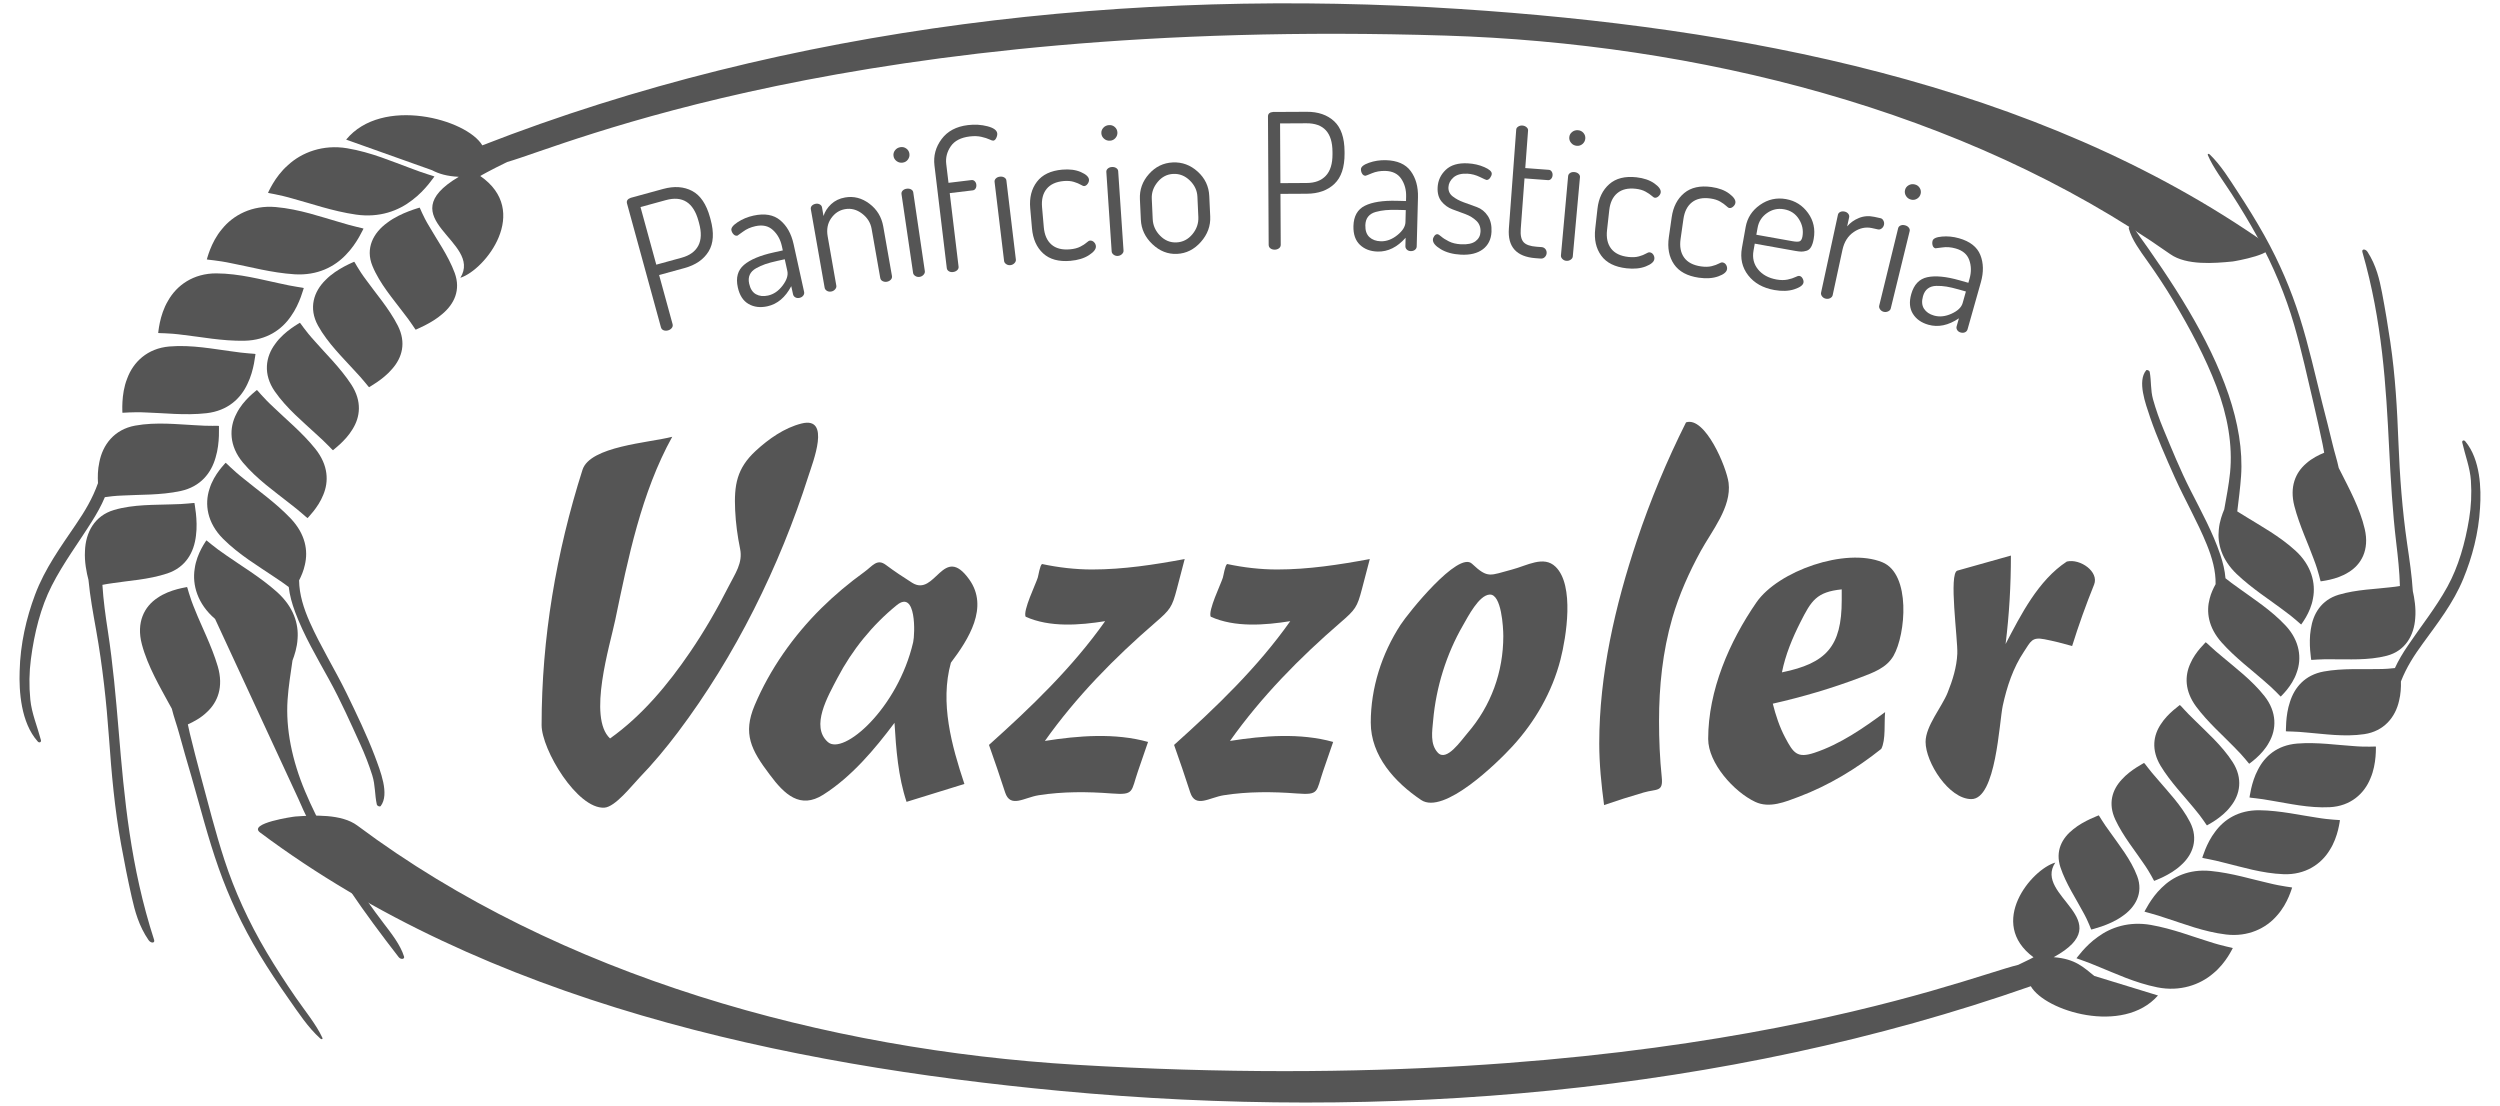<svg width="529" height="234" xmlns="http://www.w3.org/2000/svg" xmlns:xlink="http://www.w3.org/1999/xlink" xml:space="preserve" overflow="hidden"><g transform="translate(-375 -243)"><path d="M0 0 5.37 1.474C7.062 1.936 8.232 2.781 8.885 4.006 9.537 5.234 9.594 6.832 9.052 8.806L8.926 9.267C7.858 13.163 5.557 14.627 2.028 13.659L-3.339 12.189ZM0.984-13.246-6.191 12.934C-6.347 13.498-6.083 13.902-5.403 14.145L1.459 16.025C3.797 16.666 5.841 16.524 7.592 15.599 9.341 14.672 10.604 12.8 11.377 9.982L11.482 9.596C12.255 6.777 12.119 4.514 11.076 2.808 10.035 1.104 8.332-0.072 5.97-0.719L0.6-2.193 3.447-12.571C3.53-12.879 3.472-13.157 3.273-13.406 3.073-13.651 2.812-13.818 2.49-13.908 2.141-14.004 1.825-13.993 1.539-13.878 1.254-13.767 1.07-13.554 0.984-13.246" fill="#555555" transform="matrix(1 0 0 -1 513.869 299.004)"/><path d="M0 0C0.241-1.09 0.722-1.836 1.442-2.235 2.162-2.634 3.014-2.724 3.996-2.507 5.181-2.246 6.207-1.546 7.075-0.401 7.945 0.742 8.28 1.769 8.079 2.678L7.531 5.171 5.946 4.82C4.937 4.597 4.098 4.371 3.423 4.142 2.747 3.91 2.093 3.616 1.459 3.259 0.827 2.903 0.383 2.453 0.133 1.907-0.117 1.362-0.162 0.726 0 0M-2.403-0.775C-2.853 1.268-2.418 2.851-1.096 3.978 0.229 5.101 2.323 5.982 5.193 6.613L7.119 7.041 6.919 7.954C6.609 9.355 5.977 10.49 5.017 11.36 4.061 12.235 2.828 12.502 1.317 12.168 0.309 11.947-0.563 11.562-1.299 11.01-2.036 10.462-2.43 10.181-2.478 10.169-2.78 10.104-3.052 10.192-3.29 10.432-3.527 10.675-3.684 10.964-3.757 11.295-3.865 11.787-3.424 12.361-2.434 13.016-1.442 13.67-0.332 14.132 0.904 14.402 3.27 14.924 5.158 14.598 6.564 13.426 7.971 12.253 8.914 10.576 9.395 8.399L11.625-1.727C11.687-2.012 11.626-2.277 11.442-2.519 11.26-2.764 10.992-2.926 10.641-3.004 10.312-3.076 10.019-3.037 9.763-2.889 9.505-2.744 9.347-2.527 9.283-2.241L8.906-0.527C7.658-2.899 5.978-4.317 3.865-4.783 2.354-5.115 1.024-4.954-0.125-4.294-1.273-3.635-2.032-2.462-2.403-0.775" fill="#555555" transform="matrix(1 0 0 -1 533.523 303.028)"/><path d="M0 0-2.921 16.608C-2.97 16.896-2.897 17.145-2.699 17.354-2.5 17.563-2.224 17.7-1.865 17.764-1.562 17.817-1.281 17.771-1.021 17.625-0.756 17.48-0.604 17.275-0.557 17.009L-0.234 15.177C0.048 16.101 0.582 16.933 1.369 17.675 2.154 18.412 3.141 18.889 4.336 19.099 6.165 19.419 7.878 18.978 9.477 17.777 11.076 16.574 12.051 14.964 12.406 12.948L14.242 2.503C14.3 2.192 14.216 1.919 13.993 1.691 13.771 1.462 13.495 1.319 13.165 1.262 12.862 1.209 12.565 1.25 12.28 1.389 11.995 1.527 11.823 1.751 11.767 2.066L9.935 12.486C9.709 13.764 9.039 14.831 7.921 15.683 6.8 16.538 5.595 16.851 4.301 16.622 3.108 16.413 2.134 15.768 1.381 14.698 0.626 13.622 0.381 12.341 0.646 10.851L2.474 0.433C2.522 0.172 2.437-0.085 2.22-0.338 2.001-0.594 1.728-0.748 1.397-0.806 1.041-0.868 0.732-0.816 0.465-0.647 0.201-0.478 0.045-0.262 0 0" fill="#555555" transform="matrix(1 0 0 -1 549.493 303.881)"/><path d="M0 0-2.453 16.682C-2.491 16.944-2.411 17.185-2.208 17.404-2.004 17.619-1.724 17.757-1.366 17.809-1.013 17.861-0.696 17.815-0.426 17.666-0.16 17.515-0.004 17.311 0.033 17.048L2.487 0.365C2.524 0.101 2.431-0.153 2.209-0.402 1.985-0.651 1.703-0.796 1.374-0.847 1.043-0.896 0.74-0.832 0.469-0.659 0.194-0.483 0.037-0.265 0 0M-3.476 23.642C-3.856 23.922-4.078 24.287-4.142 24.733-4.21 25.181-4.099 25.587-3.815 25.95-3.531 26.317-3.145 26.532-2.662 26.606-2.201 26.673-1.791 26.572-1.423 26.302-1.058 26.034-0.843 25.675-0.778 25.229-0.712 24.782-0.814 24.371-1.085 23.994-1.358 23.62-1.719 23.399-2.18 23.331-2.664 23.259-3.097 23.364-3.476 23.642" fill="#555555" transform="matrix(1 0 0 -1 568.209 300.742)"/><path d="M0 0-2.014 16.741C-2.044 17.006-1.957 17.245-1.747 17.455-1.539 17.668-1.256 17.796-0.897 17.84-0.539 17.881-0.226 17.828 0.037 17.672 0.302 17.515 0.451 17.306 0.485 17.044L2.492 0.302C2.524 0.037 2.425-0.216 2.197-0.457 1.965-0.699 1.683-0.841 1.35-0.881 1.019-0.92 0.716-0.851 0.449-0.668 0.181-0.487 0.031-0.264 0 0M-12.128-1.493-14.735 20.215C-14.98 22.25-14.475 24.11-13.225 25.79-11.974 27.469-10.119 28.457-7.661 28.752-6.2 28.928-4.822 28.843-3.523 28.505-2.222 28.166-1.532 27.669-1.454 27.009-1.419 26.715-1.485 26.396-1.65 26.041-1.815 25.686-2.025 25.493-2.279 25.462-2.434 25.445-2.711 25.532-3.11 25.726-3.51 25.919-4.07 26.099-4.792 26.265-5.515 26.433-6.334 26.461-7.255 26.352-9.15 26.123-10.493 25.425-11.289 24.261-12.084 23.095-12.401 21.852-12.242 20.533L-11.763 16.535-6.886 17.122C-6.632 17.153-6.407 17.07-6.214 16.876-6.021 16.678-5.91 16.447-5.878 16.178-5.837 15.857-5.89 15.576-6.029 15.344-6.17 15.107-6.37 14.973-6.624 14.944L-11.504 14.358-9.632-1.198C-9.597-1.486-9.698-1.74-9.931-1.957-10.165-2.17-10.462-2.299-10.818-2.341-11.151-2.383-11.446-2.323-11.698-2.166-11.95-2.01-12.093-1.785-12.128-1.493" fill="#555555" transform="matrix(1 0 0 -1 587.466 298.223)"/><path d="M0 0-0.373 4.249C-0.567 6.472-0.096 8.333 1.043 9.834 2.178 11.335 3.966 12.191 6.406 12.404 7.947 12.54 9.263 12.368 10.351 11.89 11.444 11.41 12.011 10.879 12.063 10.299 12.089 10.008 11.998 9.71 11.79 9.415 11.582 9.115 11.338 8.954 11.058 8.93 10.902 8.915 10.655 9.01 10.315 9.215 9.971 9.42 9.494 9.618 8.886 9.809 8.272 10.003 7.555 10.063 6.733 9.994 5.087 9.849 3.878 9.291 3.093 8.32 2.311 7.352 1.992 6.062 2.133 4.456L2.502 0.23C2.643-1.405 3.186-2.63 4.125-3.45 5.063-4.27 6.364-4.607 8.037-4.458 8.907-4.384 9.634-4.195 10.219-3.898 10.799-3.602 11.24-3.317 11.541-3.044 11.841-2.772 12.08-2.626 12.26-2.61 12.594-2.579 12.882-2.692 13.121-2.934 13.365-3.179 13.499-3.462 13.526-3.779 13.579-4.391 13.093-5.024 12.063-5.688 11.035-6.354 9.723-6.753 8.131-6.893 5.667-7.107 3.745-6.581 2.365-5.316 0.988-4.05 0.198-2.278 0 0" fill="#555555" transform="matrix(1 0 0 -1 593.365 291.301)"/><path d="M0 0-1.129 16.827C-1.149 17.089-1.048 17.323-0.827 17.523-0.61 17.724-0.322 17.837 0.039 17.861 0.398 17.887 0.708 17.812 0.967 17.643 1.222 17.475 1.358 17.258 1.377 16.993L2.51 0.168C2.526-0.096 2.411-0.344 2.17-0.574 1.928-0.806 1.638-0.929 1.303-0.951 0.972-0.975 0.672-0.889 0.414-0.692 0.156-0.497 0.019-0.265 0 0M-1.603 23.843C-1.96 24.152-2.153 24.53-2.182 24.986-2.213 25.433-2.072 25.831-1.757 26.172-1.447 26.513-1.047 26.698-0.557 26.73-0.093 26.765 0.309 26.63 0.652 26.333 0.995 26.036 1.181 25.665 1.212 25.213 1.245 24.762 1.109 24.36 0.808 24.004 0.507 23.653 0.13 23.461-0.333 23.432-0.824 23.397-1.248 23.535-1.603 23.843" fill="#555555" transform="matrix(1 0 0 -1 610.229 296.202)"/><path d="M0 0C0.063-1.345 0.586-2.518 1.576-3.518 2.563-4.518 3.715-4.988 5.025-4.929 6.366-4.866 7.488-4.291 8.395-3.203 9.296-2.118 9.718-0.9 9.657 0.446L9.459 4.761C9.399 6.055 8.863 7.195 7.85 8.182 6.837 9.166 5.676 9.629 4.359 9.569 3.046 9.508 1.943 8.942 1.052 7.867 0.158 6.796-0.256 5.613-0.197 4.317ZM-2.508-0.126-2.709 4.215C-2.801 6.232-2.164 8.011-0.787 9.552 0.586 11.092 2.266 11.908 4.249 11.998 6.232 12.089 7.991 11.437 9.525 10.046 11.063 8.652 11.875 6.934 11.968 4.89L12.171 0.55C12.26-1.441 11.601-3.235 10.19-4.829 8.778-6.424 7.097-7.266 5.139-7.356 3.206-7.444 1.471-6.761-0.067-5.3-1.604-3.843-2.418-2.116-2.508-0.126" fill="#555555" transform="matrix(1 0 0 -1 618.913 289.367)"/><path d="M0 0 5.568 0.032C7.319 0.04 8.67 0.551 9.618 1.568 10.568 2.583 11.036 4.114 11.023 6.159L11.02 6.637C11.002 10.677 9.16 12.689 5.499 12.667L-0.071 12.637ZM-2.482-13.048-2.63 14.097C-2.635 14.683-2.274 15.004-1.55 15.061L5.563 15.098C7.985 15.113 9.925 14.443 11.376 13.097 12.826 11.751 13.558 9.613 13.573 6.69L13.577 6.292C13.594 3.369 12.876 1.221 11.426-0.156 9.976-1.534 8.027-2.229 5.577-2.241L0.012-2.271 0.071-13.036C0.071-13.354-0.057-13.607-0.314-13.795-0.573-13.981-0.867-14.076-1.201-14.077-1.563-14.08-1.864-13.988-2.112-13.803-2.358-13.621-2.48-13.366-2.482-13.048" fill="#555555" transform="matrix(1 0 0 -1 645.933 281.753)"/><path d="M0 0C-0.028-1.117 0.258-1.957 0.863-2.516 1.469-3.077 2.273-3.371 3.279-3.396 4.488-3.427 5.656-2.993 6.773-2.092 7.893-1.19 8.464-0.273 8.488 0.658L8.554 3.206 6.933 3.246C5.9 3.274 5.029 3.257 4.318 3.194 3.607 3.134 2.903 3.005 2.197 2.812 1.501 2.618 0.963 2.286 0.587 1.816 0.213 1.349 0.023 0.743 0 0M-2.52-0.176C-2.466 1.913-1.659 3.346-0.105 4.121 1.449 4.896 3.695 5.246 6.631 5.171L8.604 5.119 8.628 6.057C8.665 7.489 8.324 8.745 7.604 9.818 6.884 10.896 5.749 11.454 4.205 11.493 3.174 11.518 2.233 11.353 1.389 10.998 0.541 10.643 0.088 10.465 0.036 10.468-0.269 10.474-0.511 10.625-0.686 10.918-0.859 11.211-0.94 11.525-0.929 11.864-0.917 12.369-0.351 12.822 0.767 13.217 1.887 13.613 3.077 13.796 4.34 13.764 6.762 13.7 8.516 12.93 9.6 11.454 10.685 9.975 11.196 8.12 11.137 5.89L10.868-4.47C10.863-4.763 10.739-5.006 10.502-5.199 10.265-5.392 9.964-5.484 9.606-5.476 9.269-5.466 8.995-5.359 8.782-5.157 8.568-4.949 8.465-4.701 8.475-4.41L8.519-2.656C6.738-4.656 4.768-5.628 2.602-5.573 1.054-5.532-0.194-5.055-1.153-4.139-2.109-3.223-2.563-1.905-2.52-0.176" fill="#555555" transform="matrix(1 0 0 -1 663.907 290.659)"/><path d="M0 0C0.015 0.265 0.118 0.526 0.31 0.783 0.505 1.039 0.719 1.16 0.949 1.148 1.13 1.14 1.406 0.971 1.776 0.646 2.144 0.32 2.684-0.02 3.389-0.377 4.09-0.731 4.946-0.933 5.95-0.988 7.315-1.057 8.332-0.844 9.005-0.349 9.676 0.149 10.031 0.81 10.072 1.634 10.124 2.588 9.837 3.369 9.21 3.972 8.58 4.579 7.809 5.05 6.902 5.388 5.99 5.725 5.07 6.066 4.147 6.408 3.221 6.752 2.45 7.303 1.831 8.066 1.213 8.83 0.936 9.823 0.999 11.043 1.073 12.504 1.646 13.744 2.721 14.767 3.792 15.79 5.347 16.249 7.381 16.142 8.641 16.078 9.81 15.811 10.882 15.342 11.955 14.875 12.478 14.402 12.452 13.923 12.44 13.658 12.32 13.372 12.101 13.064 11.876 12.758 11.623 12.61 11.341 12.623 11.265 12.627 10.795 12.839 9.941 13.256 9.086 13.671 8.206 13.904 7.303 13.952 6.018 14.017 5.038 13.755 4.359 13.165 3.684 12.574 3.327 11.888 3.287 11.11 3.246 10.303 3.546 9.648 4.189 9.146 4.833 8.644 5.609 8.226 6.523 7.894 7.436 7.563 8.363 7.23 9.299 6.889 10.239 6.548 11.011 5.926 11.609 5.031 12.205 4.134 12.469 3.002 12.4 1.634 12.316 0.04 11.702-1.185 10.564-2.046 9.419-2.904 7.871-3.282 5.912-3.181 4.218-3.093 2.797-2.707 1.655-2.021 0.519-1.338-0.033-0.663 0 0" fill="#555555" transform="matrix(1 0 0 -1 678.202 293.705)"/><path d="M0 0 1.552 20.919C1.57 21.186 1.716 21.4 1.985 21.568 2.255 21.733 2.546 21.806 2.853 21.78 3.19 21.757 3.476 21.642 3.721 21.439 3.964 21.235 4.077 21.002 4.06 20.737L3.468 12.782 8.443 12.412C8.7 12.394 8.903 12.271 9.054 12.041 9.206 11.812 9.271 11.552 9.245 11.253 9.226 10.958 9.123 10.707 8.941 10.505 8.757 10.299 8.537 10.208 8.28 10.228L3.306 10.598 2.511-0.125C2.413-1.417 2.614-2.334 3.101-2.887 3.587-3.438 4.503-3.763 5.841-3.862L6.917-3.942C7.251-3.968 7.52-4.103 7.722-4.352 7.922-4.604 8.013-4.892 7.989-5.219 7.963-5.549 7.833-5.83 7.596-6.059 7.356-6.291 7.073-6.392 6.74-6.368L5.66-6.288C1.595-5.986-0.29-3.89 0 0" fill="#555555" transform="matrix(1 0 0 -1 694.279 291.345)"/><path d="M0 0C-0.306 0.361-0.438 0.767-0.395 1.217-0.357 1.666-0.152 2.036 0.208 2.322 0.574 2.61 0.996 2.732 1.482 2.687 1.948 2.646 2.323 2.45 2.618 2.104 2.908 1.756 3.033 1.361 2.994 0.908 2.952 0.458 2.755 0.083 2.407-0.22 2.056-0.521 1.648-0.65 1.188-0.61 0.698-0.565 0.302-0.363 0 0M-2.16-23.801-0.639-7.009C-0.61-6.742-0.475-6.528-0.228-6.363 0.02-6.199 0.322-6.134 0.683-6.166 1.04-6.198 1.334-6.319 1.563-6.525 1.791-6.736 1.893-6.967 1.867-7.234L0.346-24.028C0.317-24.293 0.172-24.52-0.104-24.707-0.382-24.896-0.687-24.976-1.021-24.946-1.354-24.914-1.635-24.782-1.859-24.548-2.085-24.315-2.185-24.068-2.16-23.801" fill="#555555" transform="matrix(1 0 0 -1 707.455 273.245)"/><path d="M0 0 0.474 4.239C0.722 6.457 1.551 8.19 2.964 9.436 4.37 10.683 6.295 11.168 8.729 10.896 10.267 10.723 11.52 10.295 12.494 9.612 13.467 8.929 13.924 8.295 13.859 7.714 13.83 7.423 13.679 7.154 13.417 6.901 13.156 6.649 12.884 6.54 12.603 6.571 12.45 6.588 12.223 6.729 11.932 6.998 11.635 7.263 11.207 7.555 10.648 7.862 10.082 8.174 9.395 8.375 8.573 8.467 6.934 8.652 5.633 8.343 4.677 7.545 3.717 6.749 3.149 5.549 2.97 3.946L2.5-0.268C2.315-1.896 2.603-3.207 3.361-4.194 4.119-5.183 5.335-5.772 6.998-5.958 7.867-6.055 8.62-6.017 9.244-5.841 9.879-5.663 10.367-5.47 10.713-5.261 11.062-5.053 11.324-4.96 11.505-4.98 11.838-5.016 12.097-5.179 12.285-5.466 12.473-5.756 12.549-6.058 12.514-6.375 12.446-6.983 11.843-7.512 10.705-7.958 9.564-8.405 8.196-8.54 6.613-8.361 4.151-8.084 2.369-7.194 1.272-5.68 0.168-4.163-0.256-2.273 0 0" fill="#555555" transform="matrix(1 0 0 -1 712.55 291.411)"/><path d="M0 0 0.603 4.222C0.916 6.432 1.8 8.139 3.246 9.343 4.693 10.544 6.629 10.971 9.054 10.627 10.588 10.408 11.83 9.942 12.78 9.227 13.732 8.515 14.169 7.869 14.085 7.291 14.045 6.999 13.891 6.734 13.619 6.489 13.35 6.247 13.076 6.145 12.796 6.187 12.643 6.208 12.424 6.356 12.136 6.633 11.848 6.909 11.432 7.211 10.879 7.537 10.328 7.862 9.644 8.086 8.826 8.2 7.191 8.436 5.885 8.167 4.904 7.401 3.921 6.633 3.315 5.452 3.088 3.855L2.49-0.342C2.255-1.967 2.504-3.285 3.233-4.295 3.961-5.307 5.153-5.93 6.814-6.17 7.68-6.291 8.432-6.275 9.066-6.118 9.701-5.958 10.194-5.781 10.549-5.584 10.902-5.388 11.169-5.3 11.347-5.327 11.678-5.374 11.938-5.544 12.116-5.837 12.294-6.131 12.36-6.436 12.317-6.753 12.229-7.359 11.611-7.867 10.457-8.279 9.303-8.692 7.937-8.783 6.354-8.56 3.906-8.208 2.153-7.262 1.097-5.713 0.04-4.167-0.324-2.263 0 0" fill="#555555" transform="matrix(1 0 0 -1 728.125 293.202)"/><path d="M0 0 7.614-1.359C8.377-1.497 8.897-1.505 9.18-1.381 9.464-1.256 9.657-0.92 9.757-0.377 9.988 0.927 9.738 2.149 9.014 3.297 8.292 4.448 7.246 5.143 5.876 5.388 4.556 5.625 3.35 5.358 2.254 4.588 1.164 3.819 0.498 2.78 0.268 1.482ZM-3.048-2.776-2.262 1.622C-1.912 3.583-0.897 5.147 0.779 6.32 2.455 7.492 4.295 7.899 6.3 7.54 8.228 7.195 9.773 6.216 10.94 4.603 12.104 2.99 12.502 1.161 12.137-0.883 12.008-1.612 11.82-2.185 11.575-2.6 11.333-3.014 11.011-3.279 10.61-3.394 10.207-3.515 9.851-3.57 9.538-3.568 9.226-3.564 8.799-3.516 8.268-3.423L-0.334-1.883-0.592-3.337C-0.872-4.881-0.554-6.211 0.359-7.332 1.272-8.455 2.578-9.167 4.279-9.473 5.139-9.626 5.918-9.629 6.613-9.485 7.306-9.339 7.849-9.163 8.236-8.965 8.628-8.764 8.925-8.68 9.127-8.717 9.405-8.768 9.629-8.951 9.795-9.261 9.962-9.576 10.022-9.863 9.975-10.124 9.879-10.675 9.23-11.145 8.033-11.541 6.837-11.932 5.424-11.984 3.804-11.695 1.393-11.264-0.45-10.225-1.73-8.577-3.004-6.934-3.446-4.998-3.048-2.776" fill="#555555" transform="matrix(1 0 0 -1 746.641 292.672)"/><path d="M0 0 3.567 16.482C3.62 16.74 3.783 16.936 4.046 17.069 4.311 17.201 4.623 17.23 4.973 17.155 5.302 17.084 5.561 16.932 5.746 16.699 5.932 16.466 5.998 16.217 5.941 15.953L5.521 14.02C6.166 14.788 6.993 15.381 8.005 15.795 9.016 16.209 10.102 16.29 11.263 16.04L12.585 15.752C12.838 15.7 13.037 15.531 13.187 15.249 13.34 14.969 13.378 14.671 13.312 14.354 13.24 14.035 13.079 13.778 12.828 13.587 12.573 13.394 12.324 13.324 12.071 13.376L10.747 13.663C9.439 13.945 8.164 13.672 6.931 12.84 5.696 12.008 4.897 10.753 4.528 9.067L2.455-0.534C2.399-0.792 2.227-1.001 1.945-1.158 1.662-1.311 1.341-1.353 0.988-1.276 0.66-1.204 0.401-1.04 0.205-0.779 0.013-0.521-0.055-0.258 0 0" fill="#555555" transform="matrix(1 0 0 -1 760.338 304.923)"/><path d="M0 0C-0.246 0.402-0.313 0.823-0.209 1.264-0.101 1.702 0.152 2.036 0.555 2.267 0.959 2.498 1.393 2.555 1.868 2.439 2.319 2.329 2.663 2.08 2.903 1.694 3.138 1.307 3.203 0.895 3.096 0.457 2.99 0.019 2.744-0.325 2.35-0.571 1.956-0.819 1.534-0.885 1.085-0.776 0.607-0.659 0.248-0.401 0 0M-5.673-23.215-1.667-6.834C-1.603-6.576-1.441-6.384-1.17-6.256-0.9-6.134-0.588-6.111-0.244-6.199 0.111-6.284 0.385-6.445 0.575-6.682 0.77-6.925 0.836-7.172 0.775-7.431L-3.23-23.81C-3.294-24.07-3.471-24.269-3.776-24.416-4.076-24.564-4.39-24.593-4.716-24.516-5.039-24.434-5.296-24.264-5.484-23.997-5.673-23.734-5.736-23.473-5.673-23.215" fill="#555555" transform="matrix(1 0 0 -1 778.312 284.466)"/><path d="M0 0C-0.306-1.076-0.233-1.957 0.213-2.65 0.663-3.342 1.366-3.827 2.337-4.099 3.502-4.428 4.739-4.297 6.046-3.7 7.351-3.104 8.131-2.358 8.388-1.461L9.079 0.995 7.517 1.437C6.525 1.718 5.68 1.915 4.973 2.032 4.269 2.148 3.556 2.197 2.827 2.184 2.096 2.165 1.495 1.979 1.02 1.618 0.538 1.256 0.198 0.715 0 0M-2.484 0.453C-1.915 2.467-0.782 3.656 0.915 4.021 2.612 4.388 4.874 4.171 7.702 3.373L9.601 2.835 9.858 3.74C10.248 5.118 10.225 6.416 9.793 7.637 9.361 8.859 8.404 9.68 6.911 10.1 5.922 10.38 4.969 10.453 4.064 10.315 3.153 10.181 2.676 10.12 2.623 10.134 2.325 10.217 2.129 10.424 2.036 10.749 1.94 11.073 1.939 11.402 2.03 11.729 2.169 12.216 2.827 12.511 4.01 12.618 5.189 12.727 6.39 12.607 7.608 12.265 9.939 11.605 11.448 10.427 12.131 8.728 12.815 7.027 12.854 5.106 12.246 2.958L9.428-7.018C9.347-7.299 9.17-7.501 8.895-7.633 8.616-7.761 8.299-7.776 7.954-7.677 7.629-7.585 7.393-7.413 7.238-7.163 7.078-6.91 7.041-6.645 7.121-6.364L7.6-4.677C5.378-6.178 3.23-6.631 1.144-6.041-0.346-5.621-1.438-4.848-2.137-3.725-2.839-2.602-2.957-1.209-2.484 0.453" fill="#555555" transform="matrix(1 0 0 -1 781.906 305.676)"/><path d="M0 0C0 18.366 3.09 36.516 8.652 54.003 10.24 59 22.721 59.719 27.643 60.994 21.106 49.203 18.299 35.299 15.578 22.22 14.485 16.972 9.701 1.582 14.485-2.841 21.271 1.98 26.758 8.59 31.415 15.422 34.447 19.869 37.147 24.538 39.574 29.334 40.936 32.034 42.619 34.275 42.002 37.291 41.452 39.984 41.08 42.716 40.954 45.462 40.71 50.781 41.294 54.311 45.314 58.024 48.03 60.53 51.371 62.898 55.016 63.805 61.275 65.364 57.402 55.65 56.474 52.737 50.371 33.579 40.967 14.546 28.847-1.523 26.302-4.897 23.592-8.148 20.657-11.188 19.109-12.791 15.574-17.359 13.269-17.486 7.54-17.796 0-5.205 0 0 0 0.314 4.185-9.256 0 0" fill="#555555" transform="matrix(1 0 0 -1 489.603 396.417)"/><path d="M0 0C0.397 1.706 0.696 11.228-3.474 7.842-8.633 3.653-12.934-1.664-16.011-7.547-18.053-11.45-21.777-17.811-18.049-21.122-14.775-24.031-3.265-14.053 0 0M-3.949-17.06C-8.163-22.68-13.036-28.478-19.04-32.277-23.893-35.351-27.217-32.255-30.369-27.993-34.306-22.791-36.074-19.356-33.545-13.361-30.302-5.679-25.332 1.357-19.418 7.211-16.595 10.004-13.534 12.553-10.315 14.882-8.596 16.121-7.66 17.765-5.785 16.367-3.986 15.025-2.118 13.778-0.218 12.581 4.728 9.468 6.332 21.031 11.871 13.277 16.056 7.416 11.741 0.631 7.986-4.332 5.631-12.82 8.138-21.865 10.842-29.992 6.761-31.258 2.683-32.519-1.399-33.779-3.173-28.429-3.615-22.652-3.949-17.06-3.949-17.06-3.542-23.893-3.949-17.06" fill="#555555" transform="matrix(1 0 0 -1 568.225 378.894)"/><path d="M0 0C8.874 7.949 17.689 16.411 24.582 26.187 19.201 25.331 12.854 24.819 7.754 27.133 7.16 28.424 9.891 34.004 10.321 35.392 10.481 35.902 10.766 37.933 11.221 38.281 14.707 37.54 18.267 37.122 21.83 37.122 28.409 37.122 34.962 38.131 41.414 39.331 40.858 37.206 40.301 35.082 39.746 32.956 38.746 29.146 38.367 28.631 35.193 25.888 26.545 18.427 18.45 10.183 11.832 0.844 18.88 1.959 26.706 2.584 33.661 0.632 32.952-1.431 32.239-3.495 31.531-5.556 30.02-9.941 30.804-10.641 25.951-10.272 20.806-9.879 15.634-9.847 10.521-10.646 7.447-11.128 4.524-13.442 3.418-10.051 2.318-6.685 1.192-3.331 0 0 11.627 10.412 1.429-3.997 0 0" fill="#555555" transform="matrix(1 0 0 -1 584.266 400.626)"/><path d="M0 0C8.875 7.949 17.689 16.411 24.585 26.187 19.201 25.332 12.855 24.817 7.752 27.133 7.16 28.424 9.893 34.004 10.321 35.392 10.481 35.902 10.766 37.933 11.22 38.281 14.706 37.54 18.263 37.122 21.83 37.122 28.406 37.122 34.959 38.131 41.414 39.331 40.86 37.206 40.304 35.082 39.746 32.956 38.747 29.144 38.372 28.631 35.193 25.888 26.547 18.427 18.451 10.183 11.832 0.844 18.88 1.959 26.707 2.584 33.663 0.632 32.95-1.431 32.238-3.495 31.531-5.556 30.018-9.943 30.804-10.641 25.954-10.272 20.805-9.879 15.635-9.847 10.524-10.646 7.447-11.128 4.526-13.442 3.416-10.051 2.319-6.685 1.192-3.331 0 0 11.629 10.412 1.429-3.997 0 0" fill="#555555" transform="matrix(1 0 0 -1 623.434 400.626)"/><path d="M0 0C0 1.781-0.374 8.959-2.905 8.786-5.194 8.626-7.483 4.09-8.54 2.259-12.046-3.804-14.232-10.837-14.843-17.811-15.053-20.161-15.531-22.849-13.868-24.658-12.016-26.671-8.985-22.159-7.559-20.507-2.592-14.758 0-7.583 0 0 0 3.685 0-10.301 0 0M-28.047-18.297C-28.047-10.974-25.726-3.751-21.753 2.371-20.114 4.901-9.538 18.056-6.636 15.319-3.195 12.076-2.816 12.87 1.801 14.068 5.026 14.907 8.54 17.114 11.056 14.672 15.1 10.749 13.332-0.177 12.093-4.99 10.336-11.825 6.717-18.104 1.969-23.29-1.327-26.888-12.61-37.893-17.391-34.68-22.931-30.957-28.047-25.36-28.047-18.297-28.047-5.149-28.047-24.713-28.047-18.297" fill="#555555" transform="matrix(1 0 0 -1 693.1 377.596)"/><path d="M0 0C0 14.535 3.353 29.124 7.934 42.844 10.803 51.441 14.301 59.833 18.36 67.934 22.404 69.277 26.954 58.437 27.37 55.137 28.017 50.013 23.815 44.977 21.471 40.702 18.997 36.176 16.895 31.475 15.454 26.51 13.412 19.444 12.651 12.069 12.651 4.732 12.651 0.764 12.819-3.203 13.226-7.156 13.557-10.355 12.18-9.573 9.42-10.376 6.6-11.195 3.799-12.084 1.02-13.041 0.446-8.718 0-4.364 0 0 0 17.247 0-4.103 0 0" fill="#555555" transform="matrix(1 0 0 -1 713.401 400.31)"/><path d="M0 0 0 2.313C-5.311 1.768-6.427-0.037-8.748-4.644-10.448-8.01-11.915-11.538-12.649-15.246-3.273-13.334 0-9.779 0 0 0 0.213 0-11.673 0 0M-28.257-29.34C-28.257-19.077-23.791-8.769-18.054-0.45-13.457 6.215 0.804 11.227 8.581 8.057 14.676 5.573 13.566-7.194 10.963-11.738 9.481-14.326 6.641-15.306 4.009-16.31-2.046-18.612-8.272-20.443-14.586-21.873-13.965-24.332-13.168-26.775-11.975-29.028-10.228-32.329-9.433-33.479-5.772-32.263-0.29-30.441 4.567-27.055 9.182-23.66 8.961-25.769 9.357-29.61 8.364-31.442 3.113-35.637-2.756-39.188-9.056-41.566-11.95-42.658-15.289-44.069-18.29-42.658-22.816-40.53-28.257-34.452-28.257-29.34-28.257-20.611-28.257-29.867-28.257-29.34" fill="#555555" transform="matrix(1 0 0 -1 764.708 370.024)"/><path d="M0 0C0-6.295-0.349-12.458-1.126-18.72 2.105-12.52 5.796-5.219 11.831-1.265 14.712-0.595 18.677-3.456 17.606-6.131 15.884-10.404 14.324-14.74 12.955-19.139 11.018-18.58 9.063-18.091 7.089-17.707 4.415-17.182 4.193-18.186 2.765-20.322 0.457-23.77-0.845-27.727-1.722-31.755-2.488-35.266-3.125-51.532-8.364-51.532-13.141-51.532-18.056-43.74-18.056-39.434-18.056-36.075-14.63-32.08-13.4-29.028-12.341-26.396-11.47-23.624-11.344-20.773-11.208-17.744-13.204-3.713-11.326-3.186-7.551-2.124-3.776-1.061 0 0 0-1.367 0 0 0 0" fill="#555555" transform="matrix(1 0 0 -1 800.509 360.557)"/><path d="M0 0C1.94-3.022 3.777-6.053 5.439-9.091 8.867-15.333 11.434-21.548 13.219-27.689 14.845-33.311 16.035-38.83 17.334-44.334 18.013-47.235 18.653-50.123 19.254-52.999 19.378-53.573 19.482-54.168 19.584-54.777 18.511-55.211 16.986-55.946 15.764-57.055 13.523-58.972 12.219-61.964 13.278-66.074 14.345-70.188 16.335-74.355 17.373-77.288 18.519-80.264 18.748-81.96 18.853-81.999 18.748-81.953 22.187-81.725 24.75-80.056 27.418-78.445 29.194-75.343 28.168-70.932 27.16-66.526 24.749-62.159 23.245-59.141 23.035-58.736 22.838-58.352 22.661-57.997 22.322-56.352 21.748-54.645 21.383-53.068 20.7-50.167 19.928-47.238 19.185-44.314 17.66-38.287 16.357-32.242 14.401-26.078 12.593-20.355 10.147-14.569 6.915-8.781 5.201-5.721 3.319-2.675 1.326 0.361-0.375 2.953-2.237 6.035-4.607 8.317-4.885 8.585-5.151 8.476-5.027 8.179-3.914 5.527-1.658 2.591 0 0" fill="#555555" transform="matrix(1 0 0 -1 847.214 284.022)"/><g><path d="M0 0C0.338-6.609 0.699-13.221 1.495-19.861 1.867-22.93 2.188-25.991 2.274-29.013 1.672-29.113 0.971-29.216 0.141-29.292-2.691-29.655-6.93-29.739-10.669-30.855-14.399-31.981-16.101-34.917-16.578-38.136-17.116-41.256-16.445-44.711-16.51-44.622-16.443-44.712-14.813-44.447-11.782-44.518-8.814-44.482-4.427-44.796-0.507-43.771 3.412-42.752 5.271-39.464 5.515-35.824 5.704-33.716 5.331-31.51 5.004-30.086 4.798-26.778 4.297-23.437 3.807-20.087 2.765-12.888 2.237-5.731 1.96 1.393 1.692 8.331 1.315 15.362 0.24 22.633-0.272 26.081-0.835 29.527-1.507 33.04-2.045 35.834-2.713 38.786-4.569 41.681-5.01 42.366-5.873 42.357-5.663 41.643-1.442 26.989-0.668 13.302 0 0" fill="#555555" transform="matrix(1 0 0 -1 880.548 337.988)"/><path d="M0 0C-0.3 0.361-0.739 0.165-0.64-0.253-0.023-2.973 1.016-5.615 1.192-8.32 1.377-11.115 1.238-13.806 0.815-16.366-0.029-21.533-1.457-26.545-3.789-30.771-6.248-35.242-9.399-39.138-12.204-43.31-13.224-44.828-14.136-46.322-14.891-47.976-15.68-48.07-16.916-48.191-18.592-48.189-21.561-48.278-25.939-47.97-29.949-48.705-33.954-49.441-36.136-52.091-37.093-55.121-38.099-58.06-37.91-61.43-37.968-61.335-37.91-61.432-36.195-61.323-33.077-61.66-30.021-61.9-25.549-62.585-21.367-61.958-17.178-61.335-14.784-58.358-14.012-54.903-13.661-53.505-13.582-52.031-13.619-50.797L-13.611-50.788C-12.442-47.789-10.827-45.297-8.977-42.764-5.853-38.459-2.538-34.242-0.422-29.092 1.442-24.577 2.827-19.43 3.124-14.053 3.39-10.107 3.226-3.87 0 0" fill="#555555" transform="matrix(1 0 0 -1 896.654 336.387)"/></g><path d="M0 0C-4.629 0.808-8.444-0.491-11.213-2.516-13.973-4.444-15.751-7.125-15.758-7.029-15.754-7.125-13.879-7.628-10.795-8.959-7.713-10.187-3.408-12.253 1.359-13.205 6.126-14.162 10.365-12.675 13.159-10.273 15.984-7.975 17.313-4.801 17.326-4.908 17.313-4.805 15.387-4.558 12.205-3.507 9.04-2.556 4.628-0.814 0 0" fill="#555555" transform="matrix(1 0 0 -1 830.138 438.717)"/><path d="M0 0C-4.539 0.429-7.989-1.242-10.325-3.56-12.661-5.781-13.943-8.686-13.961-8.588-13.949-8.684-12.085-9.043-8.945-10.139-5.814-11.132-1.397-12.886 3.294-13.449 7.979-14.012 11.805-12.119 14.112-9.405 16.462-6.801 17.267-3.422 17.291-3.532 17.261-3.426 15.386-3.341 12.192-2.54 9.018-1.84 4.539-0.43 0 0" fill="#555555" transform="matrix(1 0 0 -1 842.73 427.29)"/><path d="M0 0C-4.41 0.035-7.463-1.976-9.348-4.564-11.257-7.051-12.041-10.143-12.075-10.051-12.046-10.146-10.213-10.351-7.041-11.201-3.912-11.955 0.578-13.365 5.143-13.533 9.718-13.703 13.091-11.424 14.897-8.436 16.768-5.552 17.038-2.01 17.077-2.116 17.034-2.017 15.221-2.085 12.041-1.542 8.909-1.102 4.411-0.051 0 0" fill="#555555" transform="matrix(1 0 0 -1 853.063 414.447)"/><path d="M0 0C-3.074 0.176-7.535 0.861-11.767 0.519-16.004 0.174-18.628-2.176-20.059-4.997-21.523-7.724-21.82-10.967-21.862-10.879-21.822-10.974-20.033-11.02-16.869-11.619-13.763-12.117-9.259-13.175-4.857-12.944-0.457-12.72 2.441-10.076 3.737-6.842 5.107-3.708 4.849-0.032 4.906-0.142 4.845-0.035 3.126-0.277 0 0" fill="#555555" transform="matrix(1 0 0 -1 872.847 400.857)"/><path d="M0 0C1.975-2.769 3.816-5.556 5.511-8.391 9.079-14.37 12.31-20.442 14.638-26.542 17.034-32.788 18.099-39.074 17.531-44.796 17.263-47.454 16.748-50.011 16.298-52.581 15.877-53.574 15.294-55.137 15.146-56.866 14.823-59.8 15.722-63.187 18.92-66.255 22.131-69.314 26.048-71.815 28.597-73.744 31.244-75.648 32.496-76.97 32.596-76.94 32.496-76.977 34.561-74.542 35.081-71.4 35.697-68.225 34.753-64.406 31.367-61.322 27.984-58.23 23.854-55.995 21.119-54.289 20.319-53.818 19.633-53.388 19.053-53.015 19.352-50.547 19.675-48.084 19.857-45.563 20.239-40.102 19.211-34.178 17.205-28.282 13.132-16.321 5.42-4.502-2.808 6.877-3.214 7.432-4.044 7.355-3.886 6.796-3.243 4.476-1.575 2.212 0 0" fill="#555555" transform="matrix(1 0 0 -1 829.353 298.199)"/><path d="M0 0C-0.107-0.027 2.375 2.114 3.357 5.074 4.462 8.046 4.041 11.782 1.005 15.024-2.029 18.277-5.953 20.781-8.52 22.658-9.984 23.669-11.04 24.493-11.71 25.027-11.842 26.673-12.24 28.304-12.804 29.999-14.366 34.671-16.852 39.207-19.139 43.706-21.299 47.958-23.063 52.317-24.834 56.57-25.711 58.672-26.448 60.773-27.039 62.88-27.599 64.91-27.378 66.694-27.744 68.685-27.804 68.991-28.336 69.232-28.511 69.015-30.37 66.712-28.688 62.137-27.655 59.061-26.233 54.92-24.323 50.59-22.464 46.425-20.347 41.699-17.625 37.001-15.663 32.157-14.511 29.32-13.752 26.579-13.8 23.789L-13.8 23.777C-14.266 22.937-14.766 21.889-15.052 20.744-15.804 17.972-15.385 14.662-12.526 11.445-9.666 8.228-5.995 5.487-3.656 3.41-1.209 1.357-0.104-0.027 0 0" fill="#555555" transform="matrix(1 0 0 -1 857.623 390.39)"/><path d="M0 0C1.383-2.431 1.739-3.88 1.864-3.898 1.735-3.881 5.589-3.078 8.331-1.126 11.196 0.798 12.898 3.821 11.568 7.371 10.243 10.927 7.56 14.21 5.946 16.538 4.198 18.873 3.508 20.268 3.396 20.276 3.512 20.264 0.28 19.185-1.989 17.315-4.364 15.442-5.822 12.727-4.68 9.26-3.527 5.793-1.261 2.409 0 0" fill="#555555" transform="matrix(1 0 0 -1 815.674 435.8)"/><path d="M0 0C1.684-2.377 2.246-3.829 2.366-3.841 2.242-3.839 5.798-2.674 8.118-0.429 10.568 1.796 11.737 5.049 9.941 8.581 8.146 12.119 5.083 15.253 3.19 17.506 1.181 19.755 0.31 21.123 0.2 21.125 0.31 21.122-2.618 19.733-4.506 17.611-6.5 15.478-7.484 12.566-5.87 9.106-4.251 5.64-1.57 2.361 0 0" fill="#555555" transform="matrix(1 0 0 -1 828.478 425.555)"/><path d="M0 0C-2.258 2.137-3.283 3.474-3.396 3.466-3.289 3.471-5.893 1.779-7.391-0.573-8.989-2.937-9.5-6.018-7.443-9.433-5.376-12.844-2.327-15.982-0.475-18.274 1.489-20.571 2.249-22.014 2.363-22.01 2.245-22.019 5.471-20.512 7.352-18.004 9.375-15.507 10.014-12.062 7.768-8.584 5.531-5.109 2.141-2.145 0 0" fill="#555555" transform="matrix(1 0 0 -1 839.643 395.641)"/><g><path d="M0 0C-0.115-0.019 2.751 1.811 4.193 4.56 5.756 7.308 5.87 10.915 3.219 14.296 0.563 17.677-3.116 20.423-5.484 22.444-7.957 24.444-9.132 25.73-9.241 25.71-9.138 25.725-11.392 23.756-12.482 21.206-13.671 18.619-13.711 15.406-11.239 12.072-8.761 8.742-5.379 5.789-3.27 3.59-1.048 1.405-0.115-0.017 0 0" fill="#555555" transform="matrix(1 0 0 -1 850.958 404.606)"/><path d="M0 0C14.22 7.806-4.411 12.922 0.344 20.021-4.729 18.56-14.092 7.243-4.27-0.021-4.245-0.028-5.447-0.659-7.504-1.623-18.897-4.359-81.637-30.252-206.985-22.756-259.531-19.612-316.067-4.185-358.934 27.844-362.29 30.355-368.155 30.044-372.067 29.767-372.485 29.736-382.161 28.348-379.527 26.381-331.59-9.435-268.543-22.811-210.144-28.3-141.755-34.725-69.935-28.967-4.842-6.141-1.817-11.429 14.692-16.492 22.07-8.104L8.597-3.968C6.298-2.162 4.677-0.373 0 0" fill="#555555" transform="matrix(1 0 0 -1 809.56 445.54)"/></g><path d="M0 0C-2.173 3.158-4.235 6.33-6.122 9.509-9.998 16.048-12.95 22.587-15.069 29.075-17.002 35.017-18.463 40.862-20.038 46.688-20.869 49.756-21.646 52.817-22.393 55.867-22.545 56.473-22.673 57.105-22.805 57.747-21.68 58.252-20.074 59.086-18.808 60.314-16.488 62.436-15.201 65.67-16.474 70.022-17.759 74.371-20.025 78.746-21.235 81.843-22.562 84.975-22.865 86.776-22.985 86.818-22.862 86.771-26.522 86.406-29.202 84.537-31.99 82.722-33.776 79.352-32.531 74.684-31.298 70.016-28.571 65.444-26.866 62.275-26.626 61.853-26.401 61.448-26.2 61.078-25.778 59.333-25.108 57.531-24.66 55.867-23.837 52.789-22.909 49.693-22.014 46.6-20.177 40.228-18.575 33.822-16.277 27.316-14.145 21.275-11.336 15.186-7.685 9.127-5.748 5.921-3.635 2.739-1.399-0.429 0.507-3.138 2.596-6.359 5.207-8.712 5.512-8.989 5.793-8.859 5.652-8.548 4.371-5.757 1.86-2.705 0 0" fill="#555555" transform="matrix(1 0 0 -1 437.554 454.03)"/><g><path d="M0 0C-0.59 7.035-1.208 14.077-2.29 21.133-2.795 24.396-3.241 27.65-3.439 30.871-2.803 30.996-2.053 31.132-1.176 31.244 1.836 31.729 6.358 31.966 10.301 33.29 14.244 34.613 15.953 37.807 16.354 41.258 16.815 44.604 15.976 48.269 16.053 48.173 15.979 48.271 14.248 47.933 11.01 47.898 7.85 47.761 3.159 47.942-0.987 46.713-5.135 45.487-7.005 41.912-7.128 38.022-7.264 35.765-6.786 33.426-6.388 31.922-6.053 28.398-5.402 24.849-4.765 21.291-3.404 13.651-2.584 6.034-2.041-1.555-1.513-8.946-0.867-16.439 0.537-24.152 1.204-27.818 1.925-31.473 2.764-35.194 3.435-38.156 4.253-41.282 6.331-44.305 6.828-45.021 7.745-44.98 7.496-44.228 2.482-28.739 1.177-14.171 0 0" fill="#555555" transform="matrix(1 0 0 -1 400.108 397.626)"/><path d="M0 0C2.472 4.854 5.693 9.12 8.54 13.672 9.574 15.325 10.494 16.952 11.243 18.744 12.084 18.868 13.397 19.041 15.186 19.097 18.35 19.298 23.031 19.123 27.282 20.045 31.528 20.971 33.76 23.875 34.679 27.147 35.648 30.311 35.326 33.902 35.392 33.804 35.327 33.904 33.5 33.728 30.166 33.977 26.898 34.125 22.106 34.7 17.663 33.884 13.22 33.075 10.767 29.816 10.067 26.1 9.735 24.598 9.705 23.023 9.789 21.71L9.782 21.694C8.636 18.454 6.997 15.74 5.118 12.979 1.933 8.272-1.45 3.659-3.531-1.907-5.362-6.792-6.656-12.329-6.789-18.073-6.933-22.294-6.544-28.94-2.962-32.957-2.634-33.328-2.17-33.106-2.287-32.663-3.046-29.78-4.242-27.003-4.528-24.122-4.821-21.15-4.769-18.274-4.406-15.524-3.684-9.983-2.337-4.587 0 0" fill="#555555" transform="matrix(1 0 0 -1 385.946 366.942)"/></g><path d="M0 0C4.964-0.702 8.989 0.818 11.874 3.077 14.754 5.231 16.555 8.147 16.566 8.047 16.56 8.151 14.538 8.624 11.203 9.934 7.871 11.135 3.209 13.193-1.912 14.041-7.026 14.893-11.502 13.161-14.394 10.5-17.329 7.95-18.639 4.518-18.653 4.629-18.636 4.52-16.574 4.326-13.143 3.314-9.734 2.411-4.965 0.707 0 0" fill="#555555" transform="matrix(1 0 0 -1 450.361 288.413)"/><path d="M0 0C4.858-0.298 8.477 1.602 10.889 4.155 13.305 6.609 14.567 9.751 14.597 9.649 14.577 9.751 12.573 10.068 9.18 11.13 5.817 12.077 1.037 13.791-3.982 14.229-9.002 14.67-13.016 12.511-15.382 9.538-17.803 6.68-18.539 3.048-18.571 3.162-18.532 3.05-16.53 3.024-13.093 2.281-9.686 1.643-4.86 0.304 0 0" fill="#555555" transform="matrix(1 0 0 -1 437.33 301.04)"/><path d="M0 0C4.704 0.109 7.891 2.369 9.811 5.191 11.757 7.913 12.492 11.24 12.53 11.14 12.493 11.24 10.532 11.397 7.121 12.193 3.751 12.887-1.086 14.233-5.962 14.253-10.845 14.274-14.365 11.725-16.188 8.475-18.08 5.332-18.245 1.546-18.291 1.658-18.241 1.55-16.313 1.692-12.903 1.224-9.542 0.863-4.709-0.101 0 0" fill="#555555" transform="matrix(1 0 0 -1 426.756 315.1)"/><path d="M0 0C0.071-0.111 1.896 0.204 5.241 0.02 8.524-0.063 13.31-0.639 17.812-0.124 22.316 0.394 25.039 2.988 26.464 6.049 27.927 9.01 28.131 12.482 28.183 12.388 28.133 12.488 26.225 12.476 22.833 13.004 19.499 13.424 14.658 14.394 9.972 13.996 5.28 13.602 2.282 10.682 1.016 7.184-0.337 3.795 0.067-0.116 0 0" fill="#555555" transform="matrix(1 0 0 -1 400.886 330.31)"/><path d="M0 0C-2.204 2.888-4.266 5.793-6.169 8.76-10.181 15.012-13.847 21.379-16.543 27.8-19.317 34.384-20.673 41.048-20.264 47.173-20.073 50.017-19.615 52.765-19.223 55.521-18.808 56.595-18.242 58.284-18.146 60.132-17.901 63.273-18.978 66.859-22.501 70.016-26.03 73.168-30.298 75.699-33.084 77.667-35.971 79.606-37.355 80.973-37.461 80.933-37.357 80.979-39.477 78.31-39.915 74.939-40.464 71.534-39.324 67.489-35.605 64.32L-17.982 26.259C-17.298 24.663-16.571 23.079-15.779 21.496-10.851 11.685-3.976 2.074 3.241-7.238 3.688-7.814 4.571-7.701 4.383-7.118 3.616-4.66 1.756-2.303 0 0" fill="#555555" transform="matrix(1 0 0 -1 456.112 438.282)"/><path d="M0 0C-1.07-3.211-0.495-7.178 2.856-10.534 6.204-13.9 10.48-16.431 13.284-18.339 14.883-19.372 16.038-20.215 16.772-20.758 16.971-22.512 17.453-24.236 18.113-26.024 19.944-30.957 22.754-35.706 25.351-40.425 27.802-44.885 29.835-49.474 31.873-53.948 32.883-56.164 33.744-58.378 34.446-60.606 35.115-62.751 34.944-64.661 35.407-66.772 35.476-67.098 36.055-67.333 36.234-67.099 38.132-64.577 36.18-59.756 34.97-56.508 33.312-52.143 31.117-47.591 28.992-43.212 26.567-38.245 23.503-33.322 21.236-28.228 19.91-25.239 19.006-22.346 18.96-19.367 18.958-19.362 18.958-19.358 18.958-19.355 19.428-18.44 19.921-17.305 20.182-16.073 20.895-13.089 20.327-9.572 17.169-6.239 14.004-2.913 9.992-0.113 7.423 2.018 4.741 4.125 3.516 5.557 3.404 5.528 3.519 5.56 0.949 3.19 0 0" fill="#555555" transform="matrix(1 0 0 -1 419.327 346.454)"/><path d="M0 0C-1.558 2.546-1.992 4.078-2.125 4.091-1.985 4.078-6.073 3.085-8.926 0.907-11.918-1.242-13.622-4.53-12.081-8.271-10.549-12.018-7.568-15.423-5.764-17.851-3.823-20.283-3.038-21.744-2.913-21.75-3.036-21.741 0.371-20.477 2.727-18.404 5.195-16.321 6.657-13.374 5.314-9.717 3.966-6.055 1.427-2.526 0 0" fill="#555555" transform="matrix(1 0 0 -1 465.894 291.017)"/><path d="M0 0C2.056 2.349 3.002 5.487 1.158 9.124-0.69 12.759-3.668 16.164-5.42 18.632-7.303 21.109-7.951 22.64-8.082 22.641-7.95 22.644-11.701 21.276-14.1 18.805-16.631 16.349-17.767 12.835-15.726 9.127-13.686 5.419-10.316 2.18-8.216-0.156-5.99-2.483-5.018-3.916-4.898-3.913-5.017-3.913-1.939-2.33 -5.91276e-16-2.36511e-15" fill="#555555" transform="matrix(1 0 0 -1 458.015 321.025)"/><path d="M0 0C2.483-2.201 3.628-3.592 3.745-3.576 3.628-3.586 6.348-1.694 7.863 0.864 9.486 3.448 9.925 6.75 7.608 10.324 5.288 13.892 1.923 17.129-0.132 19.512-2.31 21.892-3.166 23.407-3.291 23.396-3.166 23.409-6.553 21.689-8.477 18.95-10.54 16.216-11.104 12.514-8.589 8.886-6.082 5.253-2.358 2.213 0 0" fill="#555555" transform="matrix(1 0 0 -1 441.729 334.695)"/><g><path d="M0 0C0.121 0.024-2.872-2.034-4.314-5.014-5.889-7.998-5.885-11.848-2.933-15.362 0.016-18.88 4.036-21.677 6.633-23.75 9.343-25.801 10.642-27.128 10.757-27.107 10.643-27.125 12.98-24.942 14.055-22.183 15.232-19.387 15.162-15.959 12.41-12.483 9.65-9.022 5.938-5.986 3.612-3.715 1.166-1.465 0.118 0.02 0 0" fill="#555555" transform="matrix(1 0 0 -1 429.346 325.528)"/><path d="M0 0C-48.937 34.435-112.341 46.009-170.87 49.832-240.214 54.358-312.72 46.331-377.718 20.975-381.023 26.535-398.922 31.433-406.533 22.192L-388.362 15.719C-386.96 14.976-385.245 14.439-382.704 14.318-397.597 5.492-377.548 0.687-382.368-7.05-377.011-5.315-367.418 7.083-378.152 14.487-378.188 14.498-376.016 15.728-372.446 17.458-360.579 20.804-298.601 48.098-173.869 44.202-121.256 42.557-64.304 28.744-20.544-2.049-17.114-4.463-11.26-3.985-7.358-3.598-6.943-3.556 2.687-1.893 0 0" fill="#555555" transform="matrix(1 0 0 -1 854.778 294.733)"/></g></g></svg>